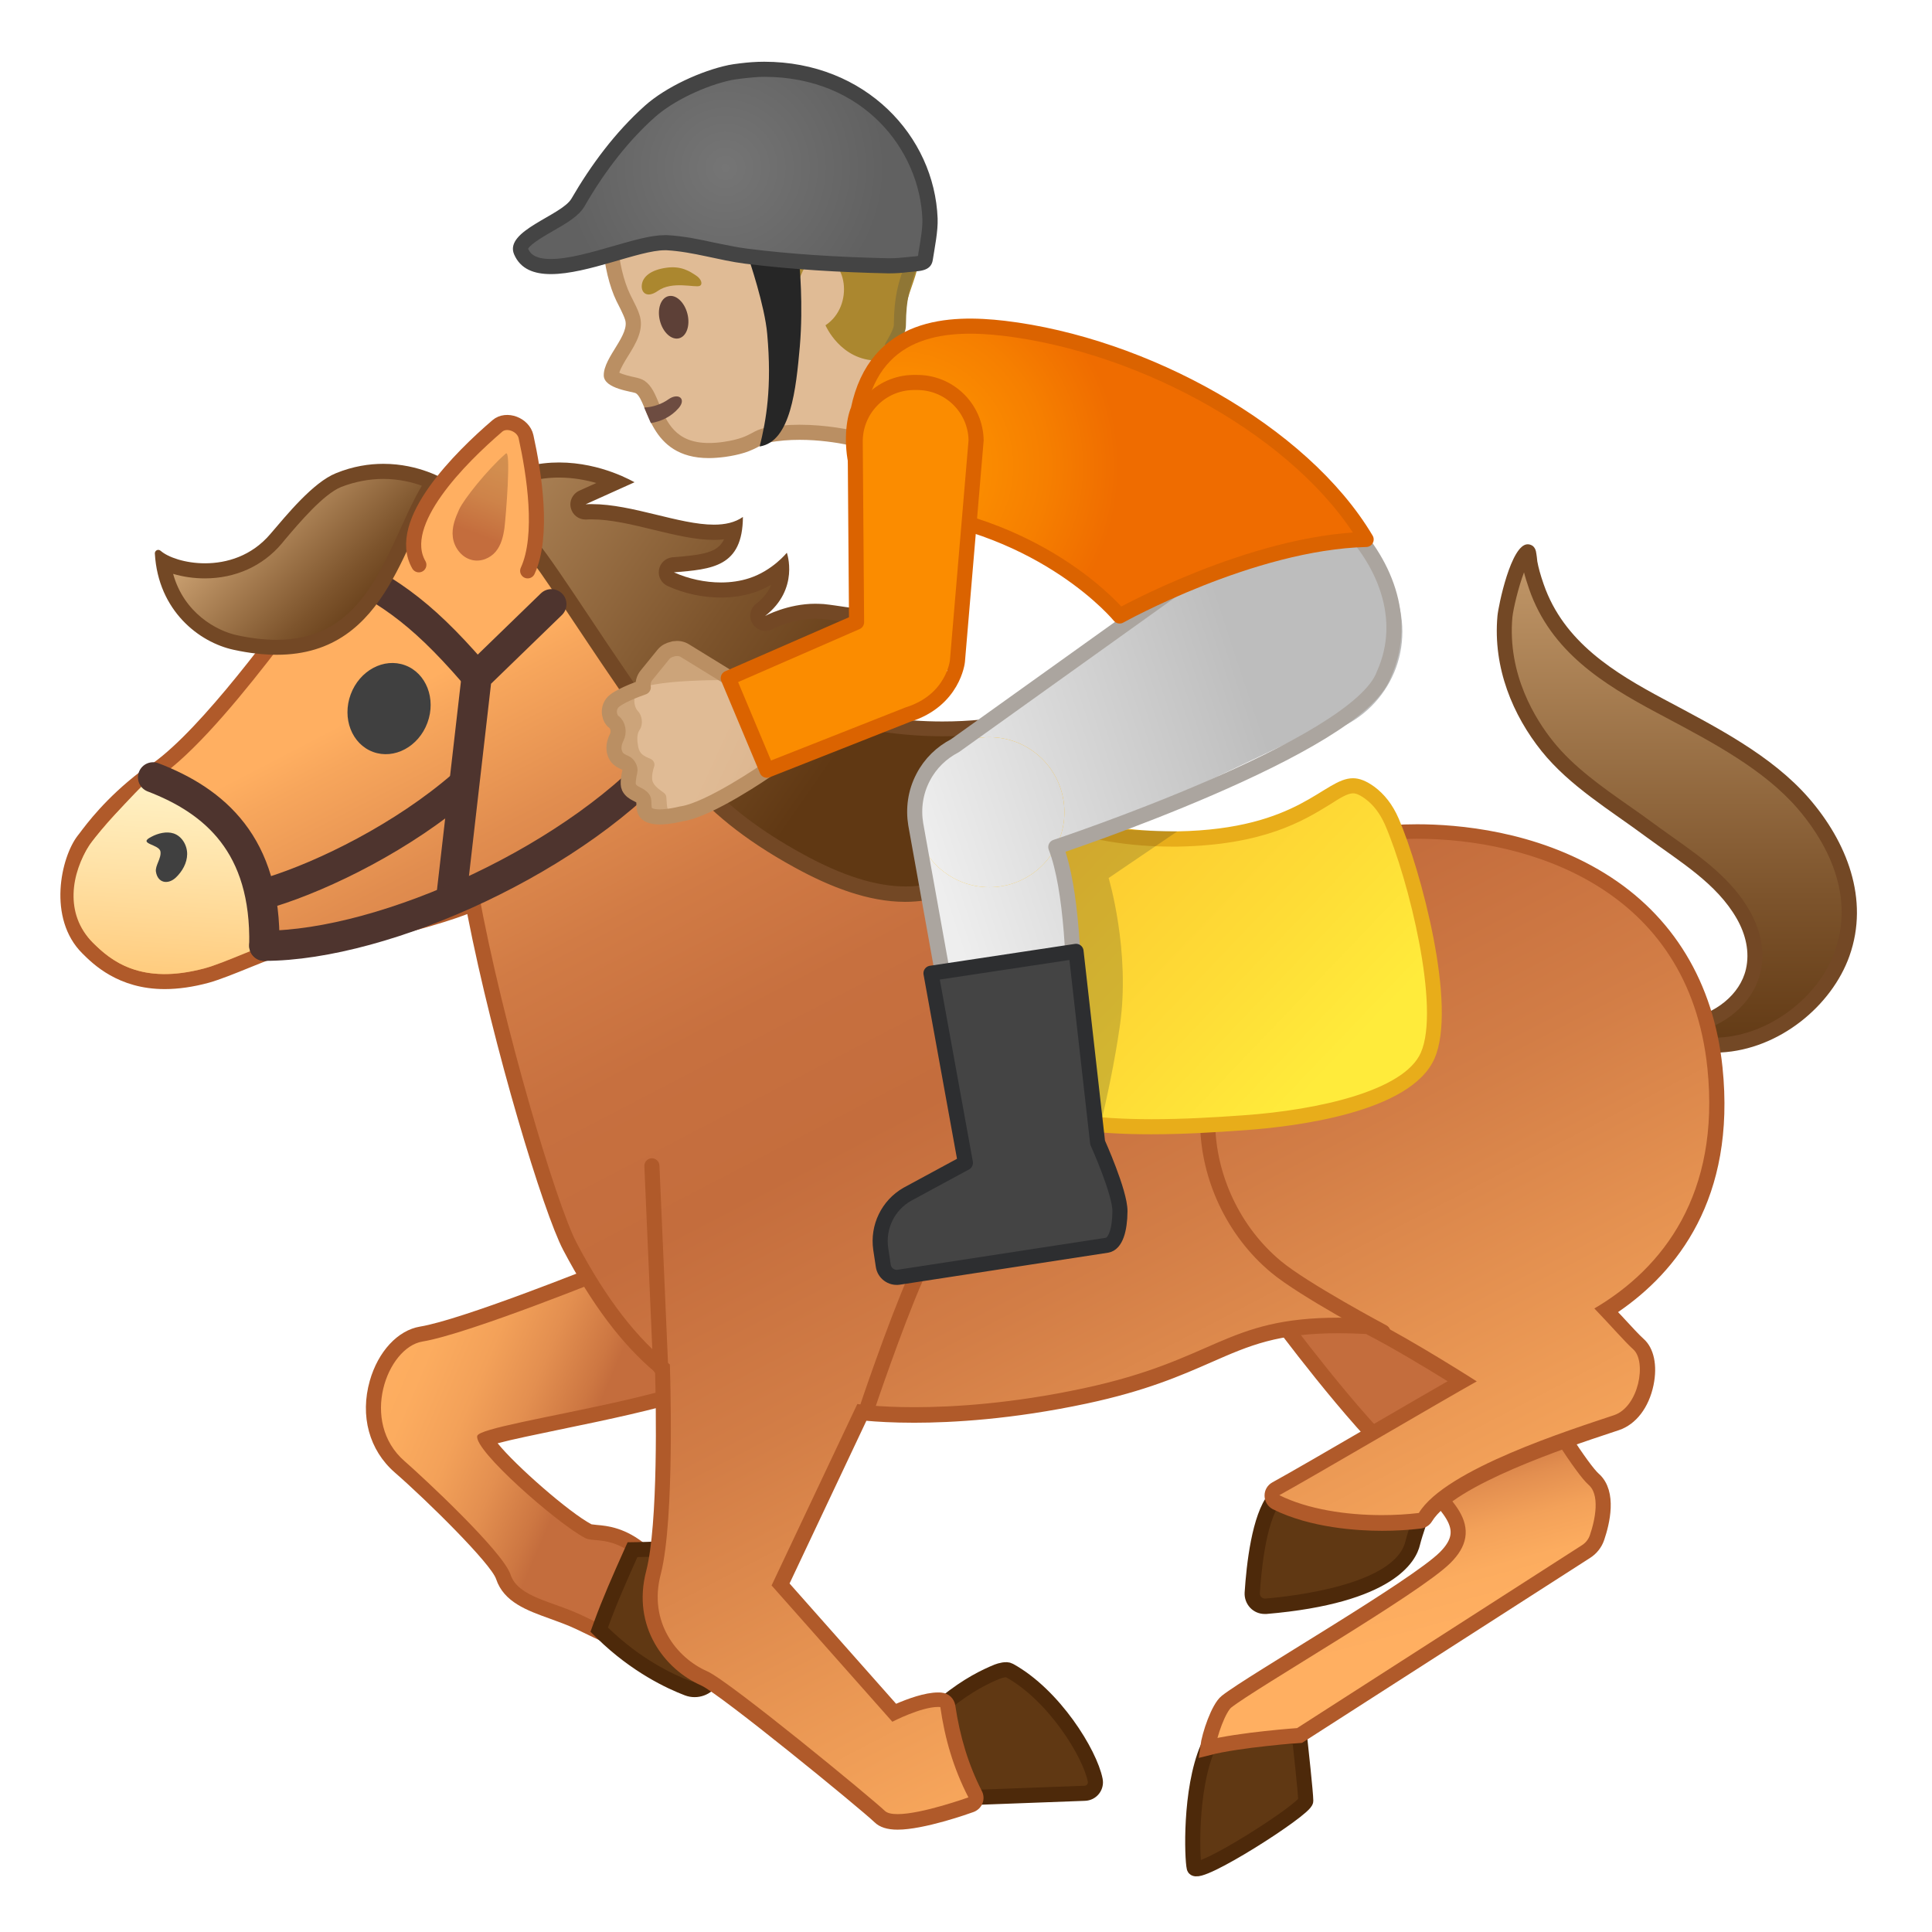 <svg enable-background="new 0 0 128 128" viewBox="0 0 128 128" xmlns="http://www.w3.org/2000/svg"><linearGradient id="d" x1="4.49" x2="18.5" y1="58.215" y2="58.215" gradientUnits="userSpaceOnUse"><stop stop-color="#FFAF61" offset=".232"/><stop stop-color="#C46D3D" offset="1"/></linearGradient><path d="m10.91 65.03c-2.53 0-4-1.13-5.11-2.23-2.11-2.11-1.28-5.82-0.25-7.14l0.11-0.15c0.47-0.62 1.7-2.28 3.95-4.01 0.09-0.07 0.2-0.1 0.3-0.1 0.05 0 0.11 0.01 0.16 0.03 4.11 1.42 7.17 5.43 8.41 11.01 0.04 0.17-0.02 0.35-0.14 0.47-0.09 0.09-0.22 0.14-0.35 0.14h-0.03c-0.22 0.04-1.01 0.36-1.65 0.62-0.9 0.36-1.91 0.78-2.61 0.96-0.99 0.27-1.93 0.4-2.79 0.4z" fill="url(#d)"/><path d="m9.92 51.9c4.46 1.54 7.04 5.94 8.08 10.64h-0.03c-0.43 0-3.07 1.25-4.39 1.61-1.01 0.27-1.89 0.39-2.66 0.39-2.49 0-3.85-1.18-4.76-2.08-1.91-1.9-1.07-5.37-0.21-6.48 0.3-0.4 1.53-2.21 3.97-4.08m0-1c-0.22 0-0.43 0.07-0.61 0.21-2.31 1.77-3.57 3.47-4.05 4.11l-0.11 0.14c-1.12 1.44-2.02 5.49 0.3 7.8 0.71 0.71 2.38 2.37 5.46 2.37 0.9 0 1.89-0.14 2.92-0.42 0.72-0.2 1.76-0.62 2.67-0.99 0.54-0.22 1.26-0.51 1.52-0.59 0.25-0.01 0.49-0.1 0.67-0.28 0.25-0.24 0.36-0.6 0.28-0.94-1.27-5.75-4.46-9.9-8.73-11.37-0.1-0.02-0.21-0.04-0.32-0.04z" fill="#B05A2A"/><linearGradient id="c" x1="111.09" x2="111.09" y1="35.68" y2="70.19" gradientUnits="userSpaceOnUse"><stop stop-color="#C69C6D" offset=".001"/><stop stop-color="#C59B6C" offset=".007"/><stop stop-color="#7D542C" offset=".685"/><stop stop-color="#603813" offset="1"/></linearGradient><path d="m113.53 69.25c-0.95 0-1.71-0.21-2.19-0.38-0.61-0.21-0.98-0.53-1.22-0.74-0.07-0.08-0.13-0.14-0.18-0.19h0.03l0.46 0.08c0.14 0.02 0.29 0.03 0.45 0.03l0.14 0.01 0.27-0.01c0.17-0.01 0.34-0.02 0.54-0.05 2.16-0.37 3.9-1.85 4.33-3.67 0.28-1.19 0.05-2.47-0.65-3.71-1.15-2.03-3.07-3.39-4.93-4.71-0.4-0.29-0.81-0.57-1.21-0.87-0.55-0.41-1.11-0.8-1.68-1.2-1.86-1.3-3.78-2.65-5.17-4.4-2.08-2.59-3.08-5.64-2.81-8.59 0.1-1.16 0.97-4.15 1.51-4.29 0.04 0.07 0.08 0.29 0.12 0.68 0.08 0.46 0.23 0.99 0.45 1.62 1.38 3.99 4.81 6.09 8.2 7.9l0.6 0.32c3.25 1.73 6.6 3.51 8.88 6.14 2.76 3.18 3.7 6.81 2.59 9.96-1.18 3.34-4.58 5.88-8.08 6.06-0.16 0-0.31 0.01-0.45 0.01z" fill="url(#c)"/><path d="m101.47 36.98m-0.5 0.94c0.08 0.33 0.2 0.69 0.34 1.11 1.44 4.16 4.96 6.32 8.44 8.18l0.6 0.32c3.2 1.7 6.52 3.47 8.73 6.02 1.55 1.79 3.93 5.39 2.49 9.46-1.1 3.1-4.38 5.56-7.65 5.73-0.14 0.01-0.28 0.01-0.41 0.01-0.69 0-1.28-0.12-1.71-0.25 0.03 0 0.07-0.01 0.1-0.02 2.36-0.4 4.26-2.03 4.73-4.05 0.31-1.31 0.06-2.72-0.7-4.07-1.2-2.12-3.17-3.52-5.07-4.87-0.4-0.28-0.8-0.57-1.2-0.86-0.55-0.41-1.12-0.81-1.69-1.21-1.83-1.28-3.72-2.61-5.07-4.3-1.16-1.44-3.04-4.43-2.7-8.23 0.06-0.56 0.4-2 0.77-2.97m0.24-1.86c-1.1 0-1.94 4.08-2 4.75-0.31 3.46 1.04 6.6 2.92 8.95 1.87 2.33 4.56 3.92 6.94 5.69 2.24 1.65 4.66 3.07 6 5.42 0.58 1.02 0.87 2.19 0.6 3.35-0.39 1.68-2.04 2.97-3.92 3.29-0.26 0.04-0.48 0.04-0.7 0.06-0.2-0.01-0.39-0.02-0.53-0.04-0.3-0.05-0.46-0.08-0.46-0.08l-0.09-0.01c-0.03 0-0.06-0.01-0.09-0.01-0.1 0-0.21 0.03-0.3 0.08-0.23 0.14-0.31 0.4-0.16 0.59 0 0 0.11 0.14 0.35 0.4 0.26 0.23 0.69 0.6 1.4 0.84 0.6 0.22 1.41 0.41 2.36 0.41 0.15 0 0.31 0 0.47-0.02 3.89-0.2 7.36-3.1 8.53-6.39 1.34-3.78-0.19-7.58-2.68-10.45-2.48-2.86-6.17-4.73-9.62-6.57-3.25-1.74-6.63-3.77-7.96-7.62-0.22-0.63-0.35-1.12-0.42-1.51-0.04-0.43-0.09-0.66-0.09-0.66-0.03-0.14-0.1-0.27-0.21-0.36-0.12-0.08-0.23-0.11-0.34-0.11z" fill="#734825"/><path d="m80.01 115.8c-1.2 2.82-1.03 7.36-0.89 7.94 0.18 0.72 7.39-3.89 7.39-4.43 0-0.49-0.35-3.67-0.41-4.24-2.21-0.03-3.94 0.18-6.09 0.73z" fill="#603813" stroke="#4D290A" stroke-miterlimit="10"/><linearGradient id="b" x1="94.443" x2="89.943" y1="112.49" y2="95.743" gradientUnits="userSpaceOnUse"><stop stop-color="#FFAF61" offset=".232"/><stop stop-color="#FCAC5F" offset=".415"/><stop stop-color="#F3A159" offset=".572"/><stop stop-color="#E38F50" offset=".719"/><stop stop-color="#CD7742" offset=".86"/><stop stop-color="#C46D3D" offset=".905"/></linearGradient><path d="m105.07 102.8c0.35-0.22 0.61-0.55 0.74-0.94 0.34-1 0.81-2.95-0.23-3.86-1.43-1.25-8.76-13.59-8.04-14.48s-16.09 1.08-16.09 1.08l3.22 2.68s5.01 6.79 8.22 9.65 4.83 4.29 2.86 6.26-12.81 8.22-14.49 9.55c-0.52 0.41-1.13 2.15-1.25 3.06 2.15-0.55 6.09-0.82 6.09-0.82l18.97-12.18z" fill="url(#b)" stroke="#B05A2A" stroke-miterlimit="10"/><linearGradient id="a" x1="21.043" x2="43.271" y1="81.203" y2="90.617" gradientUnits="userSpaceOnUse"><stop stop-color="#FFAF61" offset=".232"/><stop stop-color="#FCAC5F" offset=".415"/><stop stop-color="#F3A159" offset=".572"/><stop stop-color="#E38F50" offset=".719"/><stop stop-color="#CD7742" offset=".86"/><stop stop-color="#C46D3D" offset=".905"/></linearGradient><path d="m40.08 108.29c-0.54-0.25-1.09-0.52-1.66-0.79-0.59-0.29-1.21-0.51-1.8-0.72-1.45-0.52-2.82-1.01-3.25-2.31-0.44-1.3-5.36-5.97-6.86-7.28-1.55-1.35-2.11-3.43-1.51-5.57 0.49-1.73 1.67-3.02 2.93-3.23 2.86-0.47 11.73-4.03 12.5-4.34 9.9-6.96 12.52-7.76 13.62-7.76 0.65 0 0.95 0.31 1.09 0.56 0.62 1.14-0.85 3.56-3.33 7.41-1.19 1.84-2.82 4.36-2.72 4.92 0.15 0.31 0.14 0.67-0.03 1.01-0.82 1.62-5.75 2.75-12.1 4.05-1.96 0.4-4.16 0.86-4.81 1.13 0.48 1.02 5.02 5.13 6.86 6.1 0.08 0.04 0.28 0.06 0.48 0.08 0.7 0.06 1.75 0.15 3.06 1.25l0.29 0.24-0.16 0.35c-0.67 1.49-1.37 3.08-1.93 4.63l-0.19 0.52-0.48-0.25z" fill="url(#a)"/><path d="m54.04 76.78c3.41 0-6.14 11.02-5.42 12.58 1.27 2.77-16.75 4.83-17 5.77s5.28 5.79 7.15 6.77c0.55 0.29 1.75-0.16 3.46 1.27-0.7 1.56-1.39 3.11-1.95 4.67-0.53-0.25-1.09-0.52-1.66-0.79-2.03-0.98-4.29-1.21-4.8-2.74s-5.84-6.48-7.01-7.5c-3.01-2.61-1.17-7.54 1.18-7.93 3.06-0.5 12.66-4.4 12.66-4.4 8.08-5.68 11.93-7.7 13.39-7.7m0-1c-1.27 0-4 0.89-13.87 7.82-1.05 0.42-9.59 3.84-12.34 4.29-1.47 0.24-2.78 1.65-3.33 3.59-0.66 2.33-0.04 4.6 1.66 6.08 2.15 1.87 6.37 6.04 6.71 7.06 0.51 1.53 2.06 2.08 3.56 2.62 0.58 0.21 1.19 0.43 1.76 0.7 0.57 0.28 1.13 0.54 1.67 0.8l0.99 0.47 0.37-1.03c0.55-1.53 1.22-3.05 1.92-4.6l0.31-0.69-0.58-0.49c-1.43-1.2-2.63-1.31-3.34-1.37-0.12-0.01-0.29-0.03-0.34-0.04-1.47-0.77-5.03-3.89-6.22-5.37 0.94-0.25 2.58-0.59 4.08-0.9 6.91-1.42 11.51-2.49 12.44-4.31 0.21-0.42 0.25-0.88 0.1-1.31 0.14-0.71 1.63-3.03 2.63-4.57 2.89-4.48 4.09-6.58 3.35-7.92-0.16-0.32-0.58-0.83-1.53-0.83z" fill="#B05A2A"/><path d="m46.03 111.92c-0.16 0-0.32-0.03-0.47-0.09-1.14-0.43-3.39-1.48-5.62-3.65l-0.23-0.22 0.11-0.3c0.57-1.58 1.28-3.19 1.96-4.7l0.13-0.29 0.32-0.01c0.43-0.01 0.87-0.02 1.32-0.04 0.64-0.02 1.29-0.04 1.89-0.04 1.9 0 2.85 0.24 3.28 0.83 0.16 0.22 0.31 0.61 0.13 1.16-0.45 1.33-1.19 4.83-1.49 6.27-0.14 0.63-0.69 1.08-1.33 1.08z" fill="#603813"/><path d="m45.44 103.08c1.86 0 3.3 0.22 2.93 1.33-0.45 1.33-1.17 4.69-1.51 6.33-0.08 0.41-0.44 0.68-0.83 0.68-0.1 0-0.2-0.02-0.3-0.05-1.18-0.45-3.31-1.46-5.45-3.54 0.56-1.56 1.25-3.11 1.95-4.67 1.05-0.01 2.19-0.08 3.21-0.08m0-1c-0.61 0-1.26 0.02-1.91 0.05-0.45 0.02-0.89 0.03-1.32 0.04l-0.63 0.01-0.26 0.58c-0.68 1.52-1.4 3.14-1.98 4.74l-0.22 0.61 0.46 0.45c2.29 2.23 4.61 3.31 5.79 3.76 0.21 0.08 0.43 0.12 0.65 0.12 0.87 0 1.63-0.62 1.81-1.48 0.3-1.44 1.04-4.92 1.48-6.21 0.27-0.79-0.01-1.35-0.19-1.61-0.61-0.88-1.92-1.06-3.68-1.06z" fill="#4D290A"/><path d="m72.56 117.94c-0.35-1.78-2.73-5.64-5.69-7.27-0.19-0.11-0.59 0-0.8 0.08-0.75 0.31-1.92 0.85-3.45 2.09-0.21 0.17-0.31 0.44-0.26 0.7 0.29 1.79 0.79 3.48 1.57 5.12 0.13 0.27 0.41 0.43 0.7 0.42l7.23-0.27c0.46-0.01 0.79-0.43 0.7-0.87z" fill="#603813" stroke="#4D290A" stroke-miterlimit="10"/><path d="m83.79 106.42c-0.23 0-0.45-0.09-0.61-0.26s-0.24-0.39-0.22-0.62c0.09-1.44 0.41-4.92 1.48-6.25 0.63-0.78 0.92-1.02 1.26-1.02 0.12 0 0.33 0.04 0.48 0.25 0.99 0.49 2.06 0.72 3.36 0.72 1.05 0 2.12-0.15 3.25-0.3 0.39-0.05 0.79-0.11 1.19-0.16l0.81-0.1-0.27 0.76c-0.01 0.02-0.74 2.07-0.9 2.76-0.72 3.12-7.05 3.98-9.74 4.21l-0.09 0.01z" fill="#603813"/><path d="m85.7 98.77c0.12 0 0.1 0.21 0.2 0.21 0.01 0 0.03 0 0.05-0.02 1.18 0.59 2.37 0.78 3.59 0.78 1.46 0 2.95-0.27 4.5-0.46 0 0-0.75 2.09-0.92 2.81-0.67 2.92-7.58 3.68-9.29 3.82h-0.03c-0.19 0-0.34-0.16-0.33-0.36 0.07-1.18 0.37-4.72 1.37-5.96 0.52-0.65 0.74-0.82 0.86-0.82m0-1c-0.58 0-0.99 0.39-1.65 1.21-1.12 1.39-1.47 4.69-1.59 6.53-0.02 0.37 0.11 0.73 0.36 1s0.6 0.42 0.97 0.42h0.04 0.07c8.4-0.71 9.92-3.45 10.18-4.59 0.13-0.55 0.68-2.13 0.89-2.7l0.55-1.53-1.61 0.2c-0.4 0.05-0.8 0.1-1.2 0.16-1.11 0.15-2.16 0.3-3.18 0.3-1.18 0-2.15-0.2-3.04-0.62-0.29-0.35-0.66-0.38-0.79-0.38z" fill="#4D290A"/><linearGradient id="x" x1="48.396" x2="89.151" y1="34.525" y2="112.92" gradientUnits="userSpaceOnUse"><stop stop-color="#FFAF61" offset="0"/><stop stop-color="#F7A65C" offset=".028"/><stop stop-color="#E18D4F" offset=".125"/><stop stop-color="#D17B45" offset=".226"/><stop stop-color="#C7703F" offset=".333"/><stop stop-color="#C46D3D" offset=".454"/><stop stop-color="#D27D46" offset=".62"/><stop stop-color="#F8A75C" offset=".942"/><stop stop-color="#FFAF61" offset="1"/></linearGradient><path d="m59.46 120.71c-0.55 0-0.93-0.12-1.18-0.35-0.75-0.72-10.25-8.55-11.62-9.15-2.24-0.99-4.25-3.6-3.37-7 0.86-3.3 0.64-12.02 0.6-13.54-2.22-1.82-4.23-4.46-6.14-8.09-1.28-2.44-4.74-13.88-6.41-22.71-2.69 1.19-11.3 3.2-13.07 3.2-0.17 0-0.29-0.01-0.4-0.04-0.18-0.05-0.32-0.19-0.36-0.38-0.69-3.13-2.6-8.64-7.62-10.37-0.18-0.06-0.32-0.23-0.33-0.42-0.02-0.19 0.08-0.38 0.24-0.48 3.18-1.87 8.03-8.41 10.63-11.92 1.15-1.55 1.76-2.38 2.07-2.65 0.24-0.22 1.46-0.94 4.26-2.58 1.14-0.67 2.44-1.42 2.59-1.54 0.6-0.45 1.51-1.05 2.5-1.05 0.91 0 1.73 0.49 2.43 1.46 0.04 0.05 0.08 0.11 0.11 0.16 0.39-0.2 0.84-0.37 1.29-0.37 0.37 0 0.7 0.1 1 0.31 2.1 1.46 5.23 4.63 8.85 8.3 6.49 6.58 14.57 14.77 19.02 15.08 3.48 0.24 6.52 0.36 9.29 0.36 6.16 0 9.91-0.58 13.87-1.2 0.98-0.15 1.97-0.31 3.01-0.45 0.99-0.14 2.06-0.21 3.17-0.21 8.76 0 18.54 4.11 19.74 15.65 0.91 8.83-3.28 13.59-7.19 16.08 0.3 0.31 0.59 0.63 0.86 0.93 0.51 0.56 0.96 1.04 1.26 1.31 0.65 0.58 0.68 1.73 0.5 2.6-0.21 1.01-0.84 2.23-1.96 2.61l-0.55 0.18c-2.88 0.96-10.54 3.5-12.12 6.08-0.08 0.13-0.21 0.22-0.37 0.24-0.8 0.1-1.65 0.15-2.51 0.15-1.59 0-4.62-0.18-7.02-1.38-0.17-0.08-0.27-0.25-0.28-0.44 0-0.19 0.1-0.36 0.26-0.45 1.02-0.55 4.04-2.31 6.96-4.01 2.13-1.24 4.16-2.42 5.38-3.11-1.27-0.8-4.03-2.5-6.25-3.64-0.69-0.04-1.33-0.05-1.93-0.05-4.16 0-6.13 0.87-8.64 1.96-2.01 0.88-4.28 1.88-8.17 2.71-4.88 1.04-8.85 1.26-11.31 1.26-1.72 0-2.91-0.1-3.47-0.16l-5.38 11.39 7.53 8.49c0.63-0.3 1.95-0.86 2.91-0.86 0.06 0 0.13 0 0.19 0.01 0.23 0.02 0.42 0.2 0.45 0.43 0.31 2.15 0.9 4.06 1.8 5.83 0.07 0.13 0.07 0.28 0.02 0.41s-0.16 0.24-0.29 0.29c-0.12 0.02-3.17 1.12-4.85 1.12z" fill="url(#x)"/><path d="m31.85 32.12c0.68 0 1.36 0.34 2.03 1.26 0.13 0.18 0.23 0.36 0.32 0.56 0.43-0.27 0.97-0.56 1.49-0.56 0.24 0 0.48 0.06 0.71 0.22 5.95 4.14 21.02 22.98 28.11 23.47 3.66 0.25 6.71 0.36 9.33 0.36 7.74 0 11.74-0.92 16.94-1.65 0.93-0.13 1.98-0.21 3.1-0.21 7.35 0 18 3.2 19.24 15.2 0.86 8.33-2.93 13.24-7.49 15.92 1.01 1.04 2.01 2.2 2.58 2.71 0.9 0.81 0.37 3.81-1.28 4.36-2.83 0.95-11.16 3.57-12.93 6.48-0.76 0.09-1.59 0.14-2.45 0.14-2.34 0-4.9-0.38-6.79-1.32 1.94-1.06 11.05-6.41 13.08-7.54 0 0-4.05-2.6-7.09-4.16-0.74-0.04-1.43-0.06-2.06-0.06-7.55 0-8.11 2.8-16.91 4.68-4.72 1.01-8.59 1.25-11.21 1.25-2.41 0-3.77-0.21-3.77-0.21l-5.68 12.02 8 9.03s1.89-0.98 3.03-0.98c0.05 0 0.1 0 0.15 0.01 0.3 2.11 0.88 4.08 1.86 5.98 0 0-3.08 1.11-4.69 1.11-0.38 0-0.68-0.06-0.84-0.21-0.83-0.8-10.3-8.6-11.77-9.25-2.07-0.91-3.9-3.29-3.09-6.41 0.97-3.72 0.61-13.92 0.61-13.92-2.13-1.69-4.18-4.25-6.19-8.08-1.31-2.5-4.87-14.35-6.49-23.24-0.59 0.78-11.27 3.47-13.43 3.47-0.12 0-0.21-0.01-0.27-0.02-1.04-4.7-3.49-9.19-7.95-10.73 4.46-2.62 11.73-13.67 12.79-14.64 0.41-0.38 6.4-3.77 6.82-4.09 0.7-0.52 1.44-0.95 2.19-0.95m0-1c-1.14 0-2.14 0.66-2.8 1.15-0.18 0.13-1.43 0.86-2.53 1.5-3.04 1.77-4.09 2.4-4.37 2.66-0.34 0.31-0.93 1.1-2.13 2.73-2.58 3.49-7.39 9.98-10.48 11.79-0.34 0.2-0.53 0.57-0.49 0.96s0.3 0.72 0.67 0.85c4.79 1.65 6.63 6.98 7.3 10 0.08 0.37 0.36 0.66 0.72 0.75 0.15 0.04 0.32 0.06 0.53 0.06 1.23 0 9.21-1.67 12.69-3.01 1.74 8.91 5.05 19.78 6.35 22.25 1.89 3.59 3.88 6.24 6.09 8.1 0.06 2 0.22 10.07-0.59 13.18-0.96 3.68 1.22 6.51 3.65 7.58 1.21 0.53 10.5 8.12 11.48 9.06 0.34 0.33 0.84 0.49 1.53 0.49 1.74 0 4.7-1.05 5.03-1.17 0.27-0.1 0.49-0.31 0.59-0.57 0.11-0.27 0.09-0.57-0.04-0.82-0.88-1.72-1.45-3.58-1.76-5.67-0.07-0.46-0.44-0.81-0.91-0.85-0.07-0.01-0.15-0.01-0.23-0.01-0.89 0-2.04 0.43-2.78 0.75l-7.06-7.97 5.09-10.78c0.66 0.06 1.73 0.13 3.17 0.13 2.49 0 6.49-0.22 11.42-1.27 3.94-0.84 6.24-1.85 8.27-2.74 2.55-1.12 4.38-1.92 8.44-1.92 0.56 0 1.16 0.02 1.8 0.05 1.84 0.95 4.02 2.27 5.41 3.13-1.22 0.7-2.91 1.68-4.66 2.7-2.92 1.7-5.94 3.45-6.95 4-0.33 0.18-0.53 0.52-0.52 0.9s0.22 0.71 0.55 0.88c2.49 1.24 5.6 1.43 7.24 1.43 0.88 0 1.75-0.05 2.57-0.15 0.3-0.04 0.57-0.21 0.73-0.47 1.48-2.43 9.01-4.93 11.85-5.87l0.54-0.18c1.13-0.38 1.98-1.49 2.29-2.98 0.27-1.31 0.03-2.46-0.66-3.07-0.29-0.26-0.75-0.76-1.23-1.28-0.15-0.16-0.3-0.33-0.46-0.49 3.88-2.65 7.82-7.51 6.92-16.22-0.58-5.62-3.28-10.07-7.8-12.85-4.59-2.83-9.76-3.25-12.43-3.25-1.14 0-2.23 0.07-3.24 0.22-1.04 0.15-2.03 0.3-3.01 0.45-3.94 0.61-7.66 1.19-13.79 1.19-2.76 0-5.79-0.12-9.26-0.36-4.26-0.29-12.6-8.76-18.7-14.93-3.64-3.69-6.78-6.87-8.92-8.36-0.38-0.26-0.81-0.4-1.28-0.4-0.4 0-0.78 0.1-1.13 0.24-0.78-1.03-1.69-1.54-2.71-1.54z" fill="#B05A2A"/><linearGradient id="w" x1="-13.593" x2="-13.593" y1="82.123" y2="95.098" gradientTransform="matrix(.998 .067 -.067 .998 31.118 -28.852)" gradientUnits="userSpaceOnUse"><stop stop-color="#FFF1C4" offset="0"/><stop stop-color="#FFE2A7" offset=".426"/><stop stop-color="#FFCA7B" offset="1"/></linearGradient><path d="m9.67 51.81c-2.11 2.12-3.46 3.75-3.73 4.16-1.21 1.86-1.7 4.58 0.21 6.48 1.18 1.18 3.16 2.84 7.42 1.7 1.36-0.37 4.12-1.69 4.42-1.61-1.03-4.7-3.86-9.19-8.32-10.73z" fill="url(#w)"/><path d="m80.01 74.4c0.04 3.63 1.74 7.21 4.53 9.53 1.82 1.52 7.08 4.32 7.08 4.32" fill="none" stroke="#B05A2A" stroke-linecap="round" stroke-miterlimit="10"/><ellipse transform="matrix(.347 -.938 .938 .347 -27.183 54.824)" cx="25.76" cy="46.93" rx="3.06" ry="2.71" fill="#404040"/><linearGradient id="v" x1="65.954" x2="87.555" y1="50.884" y2="71.513" gradientUnits="userSpaceOnUse"><stop stop-color="#FBC02D" offset="0"/><stop stop-color="#FEDC36" offset=".687"/><stop stop-color="#FFEB3B" offset=".999"/></linearGradient><path d="m76.28 74.65c-3.85 0-6.92-0.44-9.4-1.34-3.14-1.14-3.54-4.77-3.5-8.16 0.02-2.27 0.21-4.48 0.41-6.72 0.03-0.37 0.04-0.83 0.04-1.34 0-1.61 0-3.8 1.24-4.13 0.2-0.05 0.42-0.08 0.65-0.08 0.99 0 2.11 0.5 3.1 0.95 0.38 0.17 0.75 0.34 1.1 0.47 2.17 0.84 4.91 1.3 7.7 1.3h0.4c5.57-0.09 8.13-1.67 9.83-2.72 0.75-0.46 1.3-0.8 1.8-0.8 0.33 0 0.69 0.15 1.12 0.46 0.62 0.46 1.1 1.09 1.46 1.91 1.55 3.59 3.79 12.32 2.37 15.51-1.53 3.42-9.68 4.26-12.15 4.43-1.97 0.13-4.06 0.26-6.17 0.26z" fill="url(#v)"/><path d="m89.64 52.56c0.08 0 0.32 0 0.82 0.37 0.55 0.41 0.97 0.97 1.3 1.71 1.58 3.66 3.68 12.18 2.37 15.11-1.12 2.52-6.79 3.79-11.73 4.14-1.94 0.14-4.01 0.26-6.11 0.26-3.79 0-6.81-0.43-9.23-1.31-2.85-1.04-3.2-4.47-3.17-7.69 0.02-2.25 0.2-4.44 0.41-6.68 0.04-0.4 0.04-0.88 0.04-1.39 0-1.36 0-3.42 0.87-3.64 0.16-0.04 0.33-0.06 0.52-0.06 0.88 0 1.91 0.46 2.89 0.9 0.39 0.18 0.76 0.34 1.13 0.48 2.23 0.86 5.03 1.33 7.87 1.33h0.41c5.71-0.1 8.34-1.72 10.08-2.79 0.65-0.42 1.17-0.74 1.53-0.74m0-1c-1.94 0-3.51 3.38-11.64 3.52h-0.39c-2.47 0-5.23-0.38-7.52-1.26-1.3-0.5-2.89-1.45-4.38-1.45-0.26 0-0.52 0.03-0.78 0.1-2.05 0.54-1.49 4.24-1.65 5.91-0.2 2.27-0.39 4.47-0.41 6.76-0.03 3.36 0.35 7.37 3.83 8.64 2.92 1.06 6.27 1.37 9.58 1.37 2.12 0 4.23-0.13 6.18-0.27 3.39-0.24 10.99-1.18 12.57-4.73 1.55-3.46-0.92-12.58-2.36-15.91-0.41-0.95-0.96-1.63-1.62-2.12-0.54-0.39-0.99-0.56-1.41-0.56z" fill="#E8AD1A"/><path d="m11.51 55.22c0.55 0.19 0.9 0.79 0.89 1.38-0.01 0.58-0.32 1.13-0.75 1.54-0.51 0.48-1.2 0.38-1.32-0.39-0.06-0.4 0.37-0.89 0.3-1.33-0.07-0.5-1.56-0.5-0.6-0.98 0.43-0.23 1-0.38 1.48-0.22z" fill="#404040"/><linearGradient id="u" x1="25.722" x2="56.366" y1="27.555" y2="48.803" gradientUnits="userSpaceOnUse"><stop stop-color="#C69C6D" offset=".001"/><stop stop-color="#C59B6C" offset=".007"/><stop stop-color="#7D542C" offset=".685"/><stop stop-color="#603813" offset="1"/></linearGradient><path d="m59.97 59.25c-2.04 0-4.35-0.72-7.05-2.2-5.87-3.21-7.89-6.26-10.45-10.12-0.44-0.66-0.89-1.35-1.38-2.06-0.78-1.13-1.64-2.42-2.47-3.67-1.51-2.27-2.82-4.22-3.4-4.88-0.32-0.37-0.98-0.49-2.13-0.68-0.67-0.11-2.07-0.35-2.22-0.63 0.06-1.37 0.82-2.07 2.12-2.81 1.24-0.71 2.6-1.06 4.04-1.06 1.59 0 2.97 0.44 3.82 0.8l-2.27 1.02c-0.22 0.1-0.34 0.34-0.28 0.58 0.05 0.22 0.26 0.38 0.49 0.38h0.03c0.13-0.01 0.26-0.01 0.39-0.01 1.32 0 2.79 0.36 4.21 0.7 1.39 0.34 2.7 0.66 3.87 0.66 0.51 0 0.96-0.06 1.36-0.19-0.3 2.04-1.75 2.16-4 2.34-0.23 0.02-0.44 0.19-0.48 0.42-0.04 0.22 0.05 0.45 0.26 0.54 1.05 0.47 2.2 0.72 3.33 0.72 0.72 0 1.39-0.1 2.01-0.3 0.85-0.28 1.54-0.74 2.01-1.13 0.01 0.74-0.22 1.84-1.41 2.76-0.21 0.16-0.25 0.45-0.11 0.67 0.09 0.15 0.26 0.23 0.42 0.23 0.08 0 0.16-0.02 0.24-0.06 0.01-0.01 1.42-0.75 3.08-0.75 0.17 0 0.34 0.01 0.51 0.02 0.37 0.04 0.73 0.09 1.09 0.14 0.59 0.09 1.2 0.18 1.8 0.18 0.39 0 0.75-0.04 1.1-0.11 0.21 1.46-0.34 3-1.45 3.98-0.13 0.12-0.19 0.29-0.16 0.47 0.03 0.17 0.15 0.32 0.32 0.38 0.92 0.33 1.86 0.55 2.83 0.65-0.53 0.32-1.08 0.61-1.65 0.86-0.2 0.09-0.32 0.31-0.29 0.53s0.2 0.39 0.42 0.42c1.28 0.19 2.59 0.28 3.89 0.28 0.89 0 1.8-0.04 2.68-0.13 2.81-0.27 4.19-0.54 4.89-0.77 0.06 1.7-0.66 3.4-1.4 4.87-0.81 1.61-1.97 3.66-3.7 5.15-1.42 1.21-3.03 1.81-4.91 1.81z" fill="url(#u)"/><path d="m37.04 31.64c0.92 0 1.77 0.16 2.47 0.36l-1.13 0.51c-0.44 0.2-0.68 0.68-0.56 1.15 0.11 0.45 0.51 0.76 0.97 0.76h0.06c0.12-0.01 0.24-0.01 0.36-0.01 1.26 0 2.7 0.35 4.09 0.69 1.42 0.34 2.76 0.67 3.99 0.67 0.24 0 0.46-0.01 0.68-0.04-0.41 0.89-1.41 1.03-3.36 1.19h-0.05c-0.45 0.04-0.83 0.38-0.9 0.83-0.08 0.45 0.16 0.89 0.58 1.08 1.11 0.5 2.33 0.76 3.53 0.76 0.77 0 1.5-0.11 2.17-0.33 0.43-0.14 0.81-0.32 1.16-0.52-0.18 0.42-0.48 0.86-1.01 1.27-0.41 0.32-0.51 0.9-0.22 1.33 0.19 0.29 0.51 0.46 0.84 0.46 0.16 0 0.32-0.04 0.47-0.12 0.01-0.01 1.32-0.69 2.85-0.69 0.15 0 0.31 0.01 0.46 0.02 0.36 0.03 0.72 0.09 1.06 0.14 0.61 0.09 1.23 0.18 1.88 0.18 0.22 0 0.43-0.01 0.64-0.03 0 1.13-0.48 2.29-1.32 3.03-0.26 0.23-0.39 0.59-0.32 0.93 0.07 0.35 0.31 0.63 0.64 0.75 0.48 0.18 0.97 0.32 1.47 0.43-0.11 0.05-0.22 0.1-0.33 0.15-0.4 0.18-0.64 0.61-0.57 1.05 0.06 0.44 0.41 0.78 0.85 0.85 1.31 0.19 2.64 0.29 3.97 0.29 0.91 0 1.83-0.05 2.73-0.13l0.07-0.01c2.08-0.2 3.4-0.41 4.26-0.61-0.12 1.38-0.72 2.76-1.33 3.99-0.79 1.57-1.91 3.56-3.58 5-1.34 1.15-2.84 1.71-4.6 1.71-1.96 0-4.19-0.7-6.81-2.14-5.76-3.15-7.75-6.16-10.27-9.96-0.44-0.67-0.9-1.35-1.39-2.06-0.78-1.13-1.64-2.42-2.47-3.67-1.52-2.28-2.84-4.25-3.43-4.93-0.45-0.52-1.28-0.65-2.42-0.85-0.5-0.08-1.37-0.23-1.77-0.39 0.13-0.98 0.74-1.5 1.84-2.12 1.12-0.63 2.4-0.97 3.75-0.97m0-1c-1.33 0-2.8 0.29-4.29 1.13-1.25 0.71-2.3 1.51-2.37 3.24-0.04 1.15 3.93 1.03 4.47 1.65 0.87 0.99 3.69 5.39 5.83 8.5 3.33 4.83 5 8.5 12 12.33 2.3 1.26 4.83 2.26 7.29 2.26 1.83 0 3.62-0.55 5.25-1.96 1.66-1.43 2.84-3.35 3.82-5.31 0.93-1.85 1.74-3.92 1.37-5.96 0.12 0.63-4.81 1.09-5.35 1.15-0.88 0.09-1.75 0.13-2.63 0.13-1.28 0-2.56-0.09-3.82-0.28 1.06-0.49 2.08-1.08 3.03-1.77-0.14 0.01-0.28 0.01-0.41 0.01-1.3 0-2.61-0.23-3.83-0.68 1.37-1.21 1.97-3.22 1.5-4.98-0.5 0.18-0.99 0.24-1.48 0.24-0.92 0-1.85-0.22-2.85-0.32-0.2-0.01-0.38-0.02-0.56-0.02-1.82 0-3.32 0.81-3.32 0.81 2.3-1.79 1.44-4.19 1.44-4.19s-0.95 1.19-2.5 1.69c-0.58 0.19-1.22 0.28-1.86 0.28-1.06 0-2.16-0.24-3.12-0.67 2.52-0.21 4.55-0.35 4.57-3.67-0.53 0.37-1.18 0.51-1.92 0.51-2.3 0-5.42-1.36-8.08-1.36-0.14 0-0.28 0-0.42 0.01l3.24-1.46c-0.01 0.01-2.16-1.31-5-1.31zm12.17 3.61zm12.43 11.51z" fill="#734825"/><line x1="43.77" x2="43.19" y1="90.62" y2="77.24" fill="none" stroke="#B05A2A" stroke-linecap="round" stroke-miterlimit="10"/><path d="m57.44 93.31s1.82-5.43 3.25-8.69" fill="none" stroke="#B05A2A" stroke-linecap="round" stroke-miterlimit="10"/><path d="m10.14 51.5c4.07 1.56 7.52 4.47 7.37 11.16" fill="none" stroke="#4E342E" stroke-linecap="round" stroke-miterlimit="10" stroke-width="2"/><path d="m17.91 59.11c3.59-1.11 8.84-3.7 12.76-7.11" fill="none" stroke="#4E342E" stroke-linecap="round" stroke-linejoin="round" stroke-miterlimit="10" stroke-width="2"/><polyline points="36.53 40.03 31.58 44.83 29.88 59.63" fill="none" stroke="#4E342E" stroke-linecap="round" stroke-linejoin="round" stroke-miterlimit="10" stroke-width="2"/><path d="m31.36 44.55c-3.63-4.19-5.87-5.61-9.86-7.47" fill="none" stroke="#4E342E" stroke-linecap="round" stroke-linejoin="round" stroke-miterlimit="10" stroke-width="2"/><path d="m17.51 62.66c7.99 0 20.99-5.87 27.08-13.16" fill="none" stroke="#4E342E" stroke-linecap="round" stroke-linejoin="round" stroke-miterlimit="10" stroke-width="2"/><path d="m78 55.08-4.55 3.09s1.45 4.83 0.75 9.75-2.12 9.79-2.12 9.79l-6.53-22.62 6.22-5.26 0.56 5.09 5.67 0.16z" fill="#262626" opacity=".2"/><line x1="41" x2="42.38" y1="48.36" y2="47.8" fill="none"/><linearGradient id="t" x1="2783.9" x2="2794.3" y1="3373.4" y2="3373.4" gradientTransform="matrix(-.077 -.314 .498 .19 -1419.1 282.23)" gradientUnits="userSpaceOnUse"><stop stop-color="#CCA47A" offset=".002"/><stop stop-color="#CCA47A" offset=".069"/><stop stop-color="#CCA47A" offset=".768"/></linearGradient><path d="m48.99 46.54c0.3-0.48 0.15-1.11-0.33-1.41l-3.28-2.02c-0.48-0.3-1.11-0.15-1.41 0.33s-0.15 1.11 0.33 1.41l3.28 2.02c0.48 0.3 1.11 0.15 1.41-0.33z" fill="url(#t)"/><linearGradient id="s" x1="6741" x2="6750.9" y1="-198.06" y2="-198.06" gradientTransform="matrix(.271 .027 -.138 .327 -1810.5 -75.134)" gradientUnits="userSpaceOnUse"><stop stop-color="#CCA47A" offset=".002"/><stop stop-color="#CCA47A" offset=".069"/><stop stop-color="#CCA47A" offset=".768"/></linearGradient><path d="m42.97 46.18c0.44 0.36 1.08 0.29 1.44-0.15l1.13-1.39c0.36-0.44 0.29-1.08-0.15-1.44s-1.08-0.29-1.44 0.15l-1.13 1.39c-0.35 0.44-0.29 1.08 0.15 1.44z" fill="url(#s)"/><linearGradient id="r" x1="779.63" x2="789.67" y1="-1708.5" y2="-1708.5" gradientTransform="matrix(-.163 -.857 -.885 .169 -1339.4 1010.2)" gradientUnits="userSpaceOnUse"><stop stop-color="#CCA47A" offset=".002"/><stop stop-color="#CCA47A" offset=".069"/><stop stop-color="#CCA47A" offset=".768"/></linearGradient><path d="m47.08 46.29 1.38 4.82-3.02 2.73s-2.19 0.67-2.68-0.03c-0.16-0.23-0.07-0.73-0.15-0.87-0.2-0.35-0.72-0.32-0.95-0.78-0.11-0.23-0.01-0.76 0.06-1.06 0.04-0.19-0.12-0.49-0.31-0.56-0.4-0.16-0.59-0.32-0.7-0.65s-0.05-0.7 0.13-1.04c0.17-0.33 0.11-0.82-0.2-1.03-0.26-0.18-0.45-0.78-0.09-1.25 0.4-0.51 2.27-1.12 2.27-1.12l4.26 0.84z" fill="url(#r)"/><linearGradient id="q" x1="780.34" x2="784.39" y1="-1722.5" y2="-1716.7" gradientTransform="matrix(-.163 -.857 -.882 .168 -1339 1010.1)" gradientUnits="userSpaceOnUse"><stop stop-color="#CCA47A" offset=".002"/><stop stop-color="#D6B088" offset=".258"/><stop stop-color="#DEB892" offset=".59"/><stop stop-color="#E0BB95" offset="1"/></linearGradient><path d="m48.98 45.06 1.83 5.96s-5.95 4.12-6.58 2.56c-0.05-0.12-0.07-0.56-0.08-0.73-0.01-0.21-0.12-0.3-0.3-0.42-0.27-0.19-0.57-0.44-0.63-0.72-0.05-0.28 0.02-0.64 0.12-0.93 0.07-0.21-0.05-0.42-0.25-0.51-0.44-0.18-0.72-0.32-0.81-0.8-0.07-0.39-0.11-0.83 0.11-1.14 0.23-0.34 0.16-0.93-0.13-1.22-0.16-0.16-0.37-0.64-0.12-1.24 0.39-0.94 6.84-0.81 6.84-0.81z" fill="url(#q)"/><path d="m50.81 51.02-1.83-5.96h-0.43l-3.17-1.95c-0.22-0.14-0.48-0.17-0.71-0.13h-0.02c-0.03 0.01-0.06 0.02-0.1 0.03-0.22 0.05-0.43 0.15-0.59 0.34l-1.13 1.39c-0.19 0.23-0.25 0.52-0.21 0.79-0.49 0.17-1.73 0.64-2.05 1.04-0.36 0.46-0.17 1.07 0.09 1.25 0.3 0.21 0.37 0.7 0.2 1.03s-0.24 0.7-0.13 1.04c0.11 0.33 0.3 0.48 0.7 0.65 0.19 0.08 0.35 0.37 0.3 0.56-0.07 0.3-0.17 0.83-0.06 1.06 0.23 0.46 0.75 0.44 0.95 0.78 0.08 0.14-0.01 0.65 0.15 0.87 0.38 0.53 1.76 0.26 2.37 0.11 1.83-0.24 5.67-2.9 5.67-2.9z" fill="none" stroke="#BA8F63" stroke-linecap="round" stroke-linejoin="round" stroke-miterlimit="10"/><linearGradient id="p" x1="77.277" x2="88.244" y1="-88.647" y2="-85.817" gradientTransform="matrix(.931 -.366 .366 .931 -29.974 134.12)" gradientUnits="userSpaceOnUse"><stop stop-color="#CCA47A" offset=".002"/><stop stop-color="#D6B088" offset=".258"/><stop stop-color="#DEB892" offset=".59"/><stop stop-color="#E0BB95" offset="1"/></linearGradient><path d="m46.96 29.85c-2.55 0-3.22-1.62-3.76-2.93-0.24-0.57-0.42-1.03-0.77-1.27-0.12-0.09-0.27-0.12-0.55-0.18-1.13-0.25-1.37-0.47-1.38-0.61-0.01-0.42 0.34-0.98 0.68-1.53 0.49-0.78 0.99-1.6 0.69-2.37-0.05-0.2-0.29-0.67-0.53-1.14l-0.05-0.1c-0.45-0.93-0.77-2.28-0.85-3.62-0.26-4.22 1.57-7.33 5.17-8.77 0.88-0.35 1.88-0.53 2.96-0.53 2.96 0 6.14 1.31 8.1 3.33 1.56 1.6 1.81 7.68 0.87 11.21-0.09 0.33-0.19 0.7 3.2 2.82l-3.31 5.09c-0.74-0.2-2.5-0.61-4.46-0.61-0.78 0-1.52 0.07-2.2 0.2-0.28 0.06-0.5 0.17-0.72 0.29-0.37 0.2-0.88 0.47-2.08 0.64-0.35 0.05-0.69 0.08-1.01 0.08z" fill="url(#p)"/><path d="m48.58 7.29c2.78 0 5.9 1.28 7.74 3.18 1.32 1.36 1.72 7.08 0.75 10.74-0.16 0.61-0.27 1.03 2.99 3.1l-2.84 4.37c-0.89-0.22-2.49-0.54-4.24-0.54-0.82 0-1.59 0.07-2.3 0.21-0.36 0.07-0.63 0.21-0.86 0.34-0.36 0.19-0.8 0.43-1.91 0.59-0.34 0.05-0.66 0.07-0.95 0.07-2.22 0-2.79-1.39-3.3-2.62-0.26-0.62-0.48-1.16-0.94-1.49-0.21-0.14-0.41-0.19-0.73-0.26-0.19-0.04-0.71-0.16-0.96-0.29 0.09-0.3 0.36-0.75 0.58-1.1 0.52-0.84 1.1-1.78 0.74-2.78-0.08-0.27-0.28-0.67-0.56-1.22l-0.05-0.1c-0.42-0.88-0.73-2.16-0.81-3.44-0.14-2.31 0.3-6.45 4.86-8.27 0.84-0.32 1.77-0.49 2.79-0.49m0-1c-1.11 0-2.18 0.18-3.15 0.57-4.12 1.64-5.74 5.23-5.49 9.27 0.09 1.46 0.44 2.86 0.9 3.81 0.06 0.11 0.48 0.93 0.56 1.2 0.39 1.02-1.41 2.51-1.4 3.73 0.01 0.91 1.96 1.07 2.14 1.19 0.82 0.58 0.83 4.29 4.82 4.29 0.33 0 0.7-0.03 1.09-0.08 1.95-0.28 2.22-0.82 2.83-0.94 0.7-0.14 1.41-0.19 2.1-0.19 2.5 0 4.68 0.7 4.68 0.7l3.8-5.84s-3.51-2.17-3.41-2.54c0.94-3.55 0.78-9.86-1-11.69-2.04-2.09-5.38-3.48-8.47-3.48z" fill="#BA8F63"/><path d="m43.12 28.03c0.7-0.11 1.35-0.43 1.84-0.99 0.54-0.62-0.02-1.05-0.68-0.58-0.4 0.29-1.01 0.52-1.6 0.54l0.44 1.03z" fill="#6D4C41"/><ellipse transform="matrix(.969 -.246 .246 .969 -3.8 11.612)" cx="44.64" cy="21.04" rx=".94" ry="1.44" fill="#5D4037"/><path d="m43.59 19.27c-0.78 0.55-1.18 0.06-1.05-0.5 0.09-0.41 0.52-0.88 1.6-1.03 1.02-0.15 1.6 0.27 1.97 0.51s0.46 0.59 0.25 0.69c-0.29 0.14-1.81-0.35-2.77 0.33z" fill="#AB872F"/><radialGradient id="o" cx="89.604" cy="-32.172" r="9.671" gradientTransform="matrix(1.003 -.27 .266 .964 -33.904 66.729)" gradientUnits="userSpaceOnUse"><stop stop-color="#BFA055" offset="0"/><stop stop-color="#AB872F" offset="1"/></radialGradient><path d="m52.47 19.88 0.47-1.35c0.32-0.78 0.61-1.47 1.26-1.49 1.91-0.09 2.44 3.22 0.49 4.51 0 0 0.99 2.33 3.44 2.34 0.25 0 0.48-0.02 0.68-0.05 0.63-0.09 1-0.69 1-1.33 0.02-3.99 1.47-3.57 1.18-8.13-0.39-6.26-6.7-8.83-11.88-7.88-2.02 0.37-3.99 1.19-5.6 2.48-0.69 0.54-3.01 2.63-3.27 4.06-0.33 1.82 1 2.97 1 2.97s5.21-1.73 7.77-1.82c0.34-0.01 0.73 0 0.94 0.26 0.1 0.11 0.34 0.92 0.39 1.06 0.58 1.82 0.71 3.03 1.56 4.06 0.13 0.15 0.57 0.31 0.57 0.31z" fill="url(#o)"/><path d="m57.98 7.15c-2.37-1.85-6.1-2.57-9.36-1.97-2.19 0.4-4.19 1.28-5.77 2.55-0.03 0.02-3.04 2.48-3.42 4.3-0.4 1.95 0.58 2.79 0.8 2.94 0.4 0.26 0.98-0.02 0.98-0.02-0.57-0.37-1.21-1.63-1-2.77 0.23-1.23 2.37-3.22 3.13-3.82 1.49-1.19 3.36-2.02 5.42-2.4 3.05-0.56 6.53 0.1 8.72 1.81 1.76 1.38 2.77 3.33 2.92 5.63 0.15 2.38-0.18 3.34-0.53 4.36-0.32 0.91-0.64 1.85-0.65 3.75 0 0.41-0.67 1.35-0.6 1.34 0.84-0.17 1.4-0.51 1.4-1.33 0.01-1.77 0.3-2.61 0.61-3.49 0.36-1.04 0.74-2.12 0.58-4.67-0.17-2.54-1.28-4.69-3.23-6.21z" fill="#8F7635"/><linearGradient id="n" x1="69.102" x2="56.916" y1="74.428" y2="99.908" gradientTransform="matrix(.998 -.071 .071 .998 .382 -26.136)" gradientUnits="userSpaceOnUse"><stop stop-color="#FFB300" offset=".195"/><stop stop-color="#FFCA28" offset=".691"/></linearGradient><polygon points="70.81 77.2 64.82 77.7 60.62 54.36 70.53 53.56" fill="url(#n)"/><linearGradient id="m" x1="57.844" x2="82.344" y1="52.319" y2="44.194" gradientUnits="userSpaceOnUse"><stop stop-color="#eee" offset=".083"/><stop stop-color="#BDBDBD" offset="1"/></linearGradient><polygon points="69.58 56.72 62.49 49.95 81.95 36.03 89.07 47.44" fill="url(#m)"/><linearGradient id="l" x1="62.646" x2="87.146" y1="66.798" y2="58.673" gradientUnits="userSpaceOnUse"><stop stop-color="#eee" offset=".083"/><stop stop-color="#BDBDBD" offset="1"/></linearGradient><polygon points="70.81 77.2 64.82 77.7 60.62 54.36 70.53 53.56" fill="url(#l)"/><linearGradient id="k" x1="65.01" x2="52.824" y1="72.471" y2="97.951" gradientTransform="matrix(.998 -.071 .071 .998 .382 -26.136)" gradientUnits="userSpaceOnUse"><stop stop-color="#FFB300" offset=".195"/><stop stop-color="#FFCA28" offset=".691"/></linearGradient><circle cx="65.55" cy="53.81" r="4.97" fill="url(#k)"/><linearGradient id="j" x1="57.501" x2="82.001" y1="51.283" y2="43.158" gradientUnits="userSpaceOnUse"><stop stop-color="#eee" offset=".083"/><stop stop-color="#BDBDBD" offset="1"/></linearGradient><circle cx="85.94" cy="41.85" r="6.97" fill="url(#j)"/><linearGradient id="i" x1="59.053" x2="83.553" y1="55.963" y2="47.838" gradientUnits="userSpaceOnUse"><stop stop-color="#eee" offset=".083"/><stop stop-color="#BDBDBD" offset="1"/></linearGradient><circle cx="65.55" cy="53.81" r="4.97" fill="url(#i)"/><path d="m89.07 34.56c-2.04-1.99-4.86 0.03-7.07 1.54l-0.04-0.07-18.7 13.38c-0.87 0.45-1.62 1.16-2.1 2.09-0.52 0.99-0.66 2.08-0.49 3.11l4.15 23.09 5.99-0.5s1.25-15.64-0.86-21.08c0 0 19.98-6.62 21.73-11.43 1.7-3.77-0.06-7.63-2.61-10.13z" fill="none" stroke="#ABA59F" stroke-linecap="round" stroke-linejoin="round" stroke-miterlimit="10"/><path d="m73.34 82.5c0.56-0.09 0.85-1 0.86-2.25s-1.48-4.55-1.48-4.55l-1.43-12.67-9.61 1.45 2.28 12.56-3.86 2.09c-1.27 0.73-1.96 2.16-1.75 3.61l0.17 1.12c0.07 0.49 0.53 0.83 1.02 0.76l13.8-2.12z" fill="#444" stroke="#2D2E30" stroke-linecap="round" stroke-linejoin="round" stroke-miterlimit="10"/><radialGradient id="h" cx="59.538" cy="30.873" r="14.608" gradientUnits="userSpaceOnUse"><stop stop-color="#FB8C00" offset=".367"/><stop stop-color="#F67F00" offset=".672"/><stop stop-color="#EF6C00" offset="1"/></radialGradient><path d="m56.86 27.15c-0.64 1.44-0.56 6.21 2.67 6.58 9.81 1.15 14.65 7.08 14.65 7.08s8.74-4.88 16.33-5.07c-4.23-7.13-14.72-12.89-24-13.99-3.54-0.41-8.47-0.29-9.65 5.4z" fill="url(#h)" stroke="#DB6300" stroke-linecap="round" stroke-linejoin="round" stroke-miterlimit="10"/><circle cx="59.52" cy="44.16" r="3.24" fill="#FB8C00"/><path d="m56.73 44.64 6.57-0.27 1.36-15.19c-0.04-2.16-1.82-3.87-3.98-3.83h-0.2c-2.16 0.04-3.87 1.82-3.83 3.98l0.08 15.31z" fill="#FB8C00"/><polygon points="48.25 44.93 50.81 51.02 61.21 46.93 57.06 41.22" fill="#FB8C00"/><path d="m50.83 22.13c0.32 3.54-0.07 5.72-0.5 7.45 2.06-0.32 2.41-3.82 2.66-6.62 0.24-2.79-0.03-5.49-0.03-5.49l-3.34-0.29s1.05 3.07 1.21 4.95z" fill="#262626"/><radialGradient id="g" cx="48.055" cy="11.124" r="10.645" gradientUnits="userSpaceOnUse"><stop stop-color="#757575" offset="0"/><stop stop-color="#616161" offset="1"/></radialGradient><path d="m36.51 17.66c-1.38 0-1.79-0.58-1.98-1.01-0.23-0.53 0.68-1.1 1.89-1.8 0.84-0.49 1.57-0.91 1.88-1.45 1.4-2.43 3-4.46 4.77-6.04 1.24-1.1 3.47-2.18 5.31-2.57 0.3-0.07 1.15-0.16 1.46-0.18 0.27-0.02 0.54-0.02 0.8-0.02 6.89 0 10.8 5.11 10.98 9.91 0.02 0.63-0.11 1.41-0.23 2.1l-0.09 0.55c-0.04 0.23-0.15 0.3-0.89 0.36l-0.3 0.03c-0.38 0.04-0.75 0.07-1.12 0.07h-0.16c-3.48-0.08-6.55-0.28-9.39-0.64-0.72-0.09-1.46-0.25-2.17-0.4-0.99-0.21-2.01-0.43-3.06-0.49h-0.16c-0.83 0-1.95 0.33-3.25 0.7-1.43 0.41-3.04 0.88-4.29 0.88z" fill="url(#g)"/><path d="m50.63 5.09c6.58 0 10.31 4.86 10.48 9.43 0.02 0.57-0.11 1.33-0.22 1.99-0.03 0.15-0.05 0.3-0.07 0.45-0.13 0.02-0.32 0.04-0.46 0.05-0.11 0.01-0.21 0.02-0.32 0.03-0.43 0.05-0.76 0.07-1.07 0.07h-0.15c-3.46-0.08-6.52-0.28-9.34-0.64-0.7-0.09-1.39-0.24-2.13-0.39-1.01-0.22-2.05-0.44-3.14-0.5h-0.18c-0.9 0-2.06 0.34-3.39 0.72-1.39 0.4-2.96 0.86-4.14 0.86-1.17 0-1.4-0.44-1.51-0.68 0.16-0.32 1.13-0.88 1.67-1.19 0.87-0.5 1.69-0.97 2.07-1.63 1.37-2.38 2.94-4.37 4.67-5.91 1.18-1.05 3.31-2.08 5.08-2.45 0.26-0.05 1.07-0.15 1.39-0.17 0.25-0.03 0.51-0.04 0.76-0.04m0-1c-0.27 0-0.55 0.01-0.83 0.03-0.34 0.02-1.21 0.12-1.53 0.19-1.81 0.38-4.15 1.45-5.54 2.69-1.99 1.78-3.58 3.94-4.87 6.16-0.65 1.12-4.47 2.12-3.8 3.69 0.42 0.98 1.32 1.31 2.44 1.31 2.43 0 5.86-1.58 7.54-1.58h0.13c1.76 0.1 3.46 0.67 5.2 0.89 3.14 0.39 6.28 0.57 9.44 0.64h0.17c0.39 0 0.78-0.03 1.18-0.08 0.7-0.08 1.52-0.02 1.64-0.81 0.13-0.85 0.35-1.89 0.32-2.75-0.21-5.45-4.78-10.38-11.49-10.38z" fill="#444"/><linearGradient id="f" x1="17.219" x2="25.132" y1="32.955" y2="40.986" gradientUnits="userSpaceOnUse"><stop stop-color="#C69C6D" offset=".001"/><stop stop-color="#C59B6C" offset=".007"/><stop stop-color="#7D542C" offset=".685"/><stop stop-color="#603813" offset="1"/></linearGradient><path d="m18.33 42.9c-0.85 0-1.77-0.11-2.75-0.32-2.13-0.47-4.36-2.3-4.77-5.37 0.71 0.38 1.74 0.62 2.77 0.62 1.88 0 3.55-0.75 4.71-2.12l0.24-0.28c1.04-1.23 2.62-3.09 3.92-3.61 0.96-0.38 1.96-0.58 2.96-0.58 1.49 0 2.67 0.43 3.29 0.72-0.62 0.94-1.15 2.09-1.71 3.31-1.64 3.56-3.49 7.63-8.66 7.63z" fill="url(#f)"/><path d="m25.4 31.73c1.05 0 1.93 0.23 2.55 0.45-0.51 0.86-0.96 1.84-1.42 2.86-1.65 3.61-3.35 7.35-8.2 7.35-0.81 0-1.7-0.1-2.65-0.31-1.33-0.29-3.49-1.46-4.21-4.06 0.64 0.19 1.36 0.3 2.1 0.3 2.03 0 3.84-0.82 5.09-2.3l0.23-0.28c0.95-1.12 2.54-3 3.72-3.48 0.92-0.35 1.85-0.53 2.79-0.53m0-1c-0.95 0-2.01 0.16-3.14 0.62-1.52 0.61-3.26 2.76-4.35 4.03-1.24 1.46-2.89 1.94-4.33 1.94-1.31 0-2.45-0.4-2.94-0.83-0.05-0.04-0.1-0.06-0.15-0.06-0.12 0-0.24 0.1-0.23 0.25 0.22 3.79 2.94 5.88 5.22 6.37 1.05 0.23 2 0.33 2.86 0.33 7.59 0 8.4-8.15 11.1-11.63-0.01 0.02-1.64-1.02-4.04-1.02z" fill="#734825"/><path d="m64.67 29.17c-0.04-2.16-1.82-3.87-3.98-3.83h-0.2c-2.16 0.04-3.87 1.82-3.83 3.98l0.09 11.9-8.5 3.71 2.56 6.1 9.35-3.69c3-0.94 3.27-3.52 3.27-3.52l1.24-14.65z" fill="none" stroke="#DB6300" stroke-linecap="round" stroke-linejoin="round" stroke-miterlimit="10"/><path d="m32.95 28.22c0.6-0.52 1.72-0.1 1.9 0.71 0.87 3.94 2.08 12.53-4.56 10.27-6.54-2.22-0.35-8.39 2.66-10.98z" fill="#FFAF61"/><path d="m27.75 37.42c-1.61-2.8 2.8-7.14 5.2-9.2 0.6-0.52 1.72-0.1 1.9 0.71 0.53 2.41 1.19 6.54 0.11 8.89" fill="none" stroke="#B05A2A" stroke-linecap="round" stroke-linejoin="round" stroke-miterlimit="10"/><linearGradient id="e" x1="3.56" x2="4.97" y1="4.885" y2="12.818" gradientTransform="matrix(.859 .513 -.513 .859 33.602 22.59)" gradientUnits="userSpaceOnUse"><stop stop-color="#D49151" offset="0"/><stop stop-color="#D28E4F" offset=".319"/><stop stop-color="#CE8349" offset=".593"/><stop stop-color="#C6713F" offset=".849"/><stop stop-color="#C46D3D" offset=".9"/></linearGradient><path d="m33.42 34.99c-0.08 0.56-0.22 1.13-0.58 1.56s-1 0.71-1.61 0.54c-0.69-0.18-1.16-0.87-1.23-1.51-0.08-0.64 0.16-1.26 0.42-1.83 0.3-0.66 1.86-2.63 3.09-3.7 0.37-0.33 0 4.25-0.09 4.94z" fill="url(#e)"/></svg>
